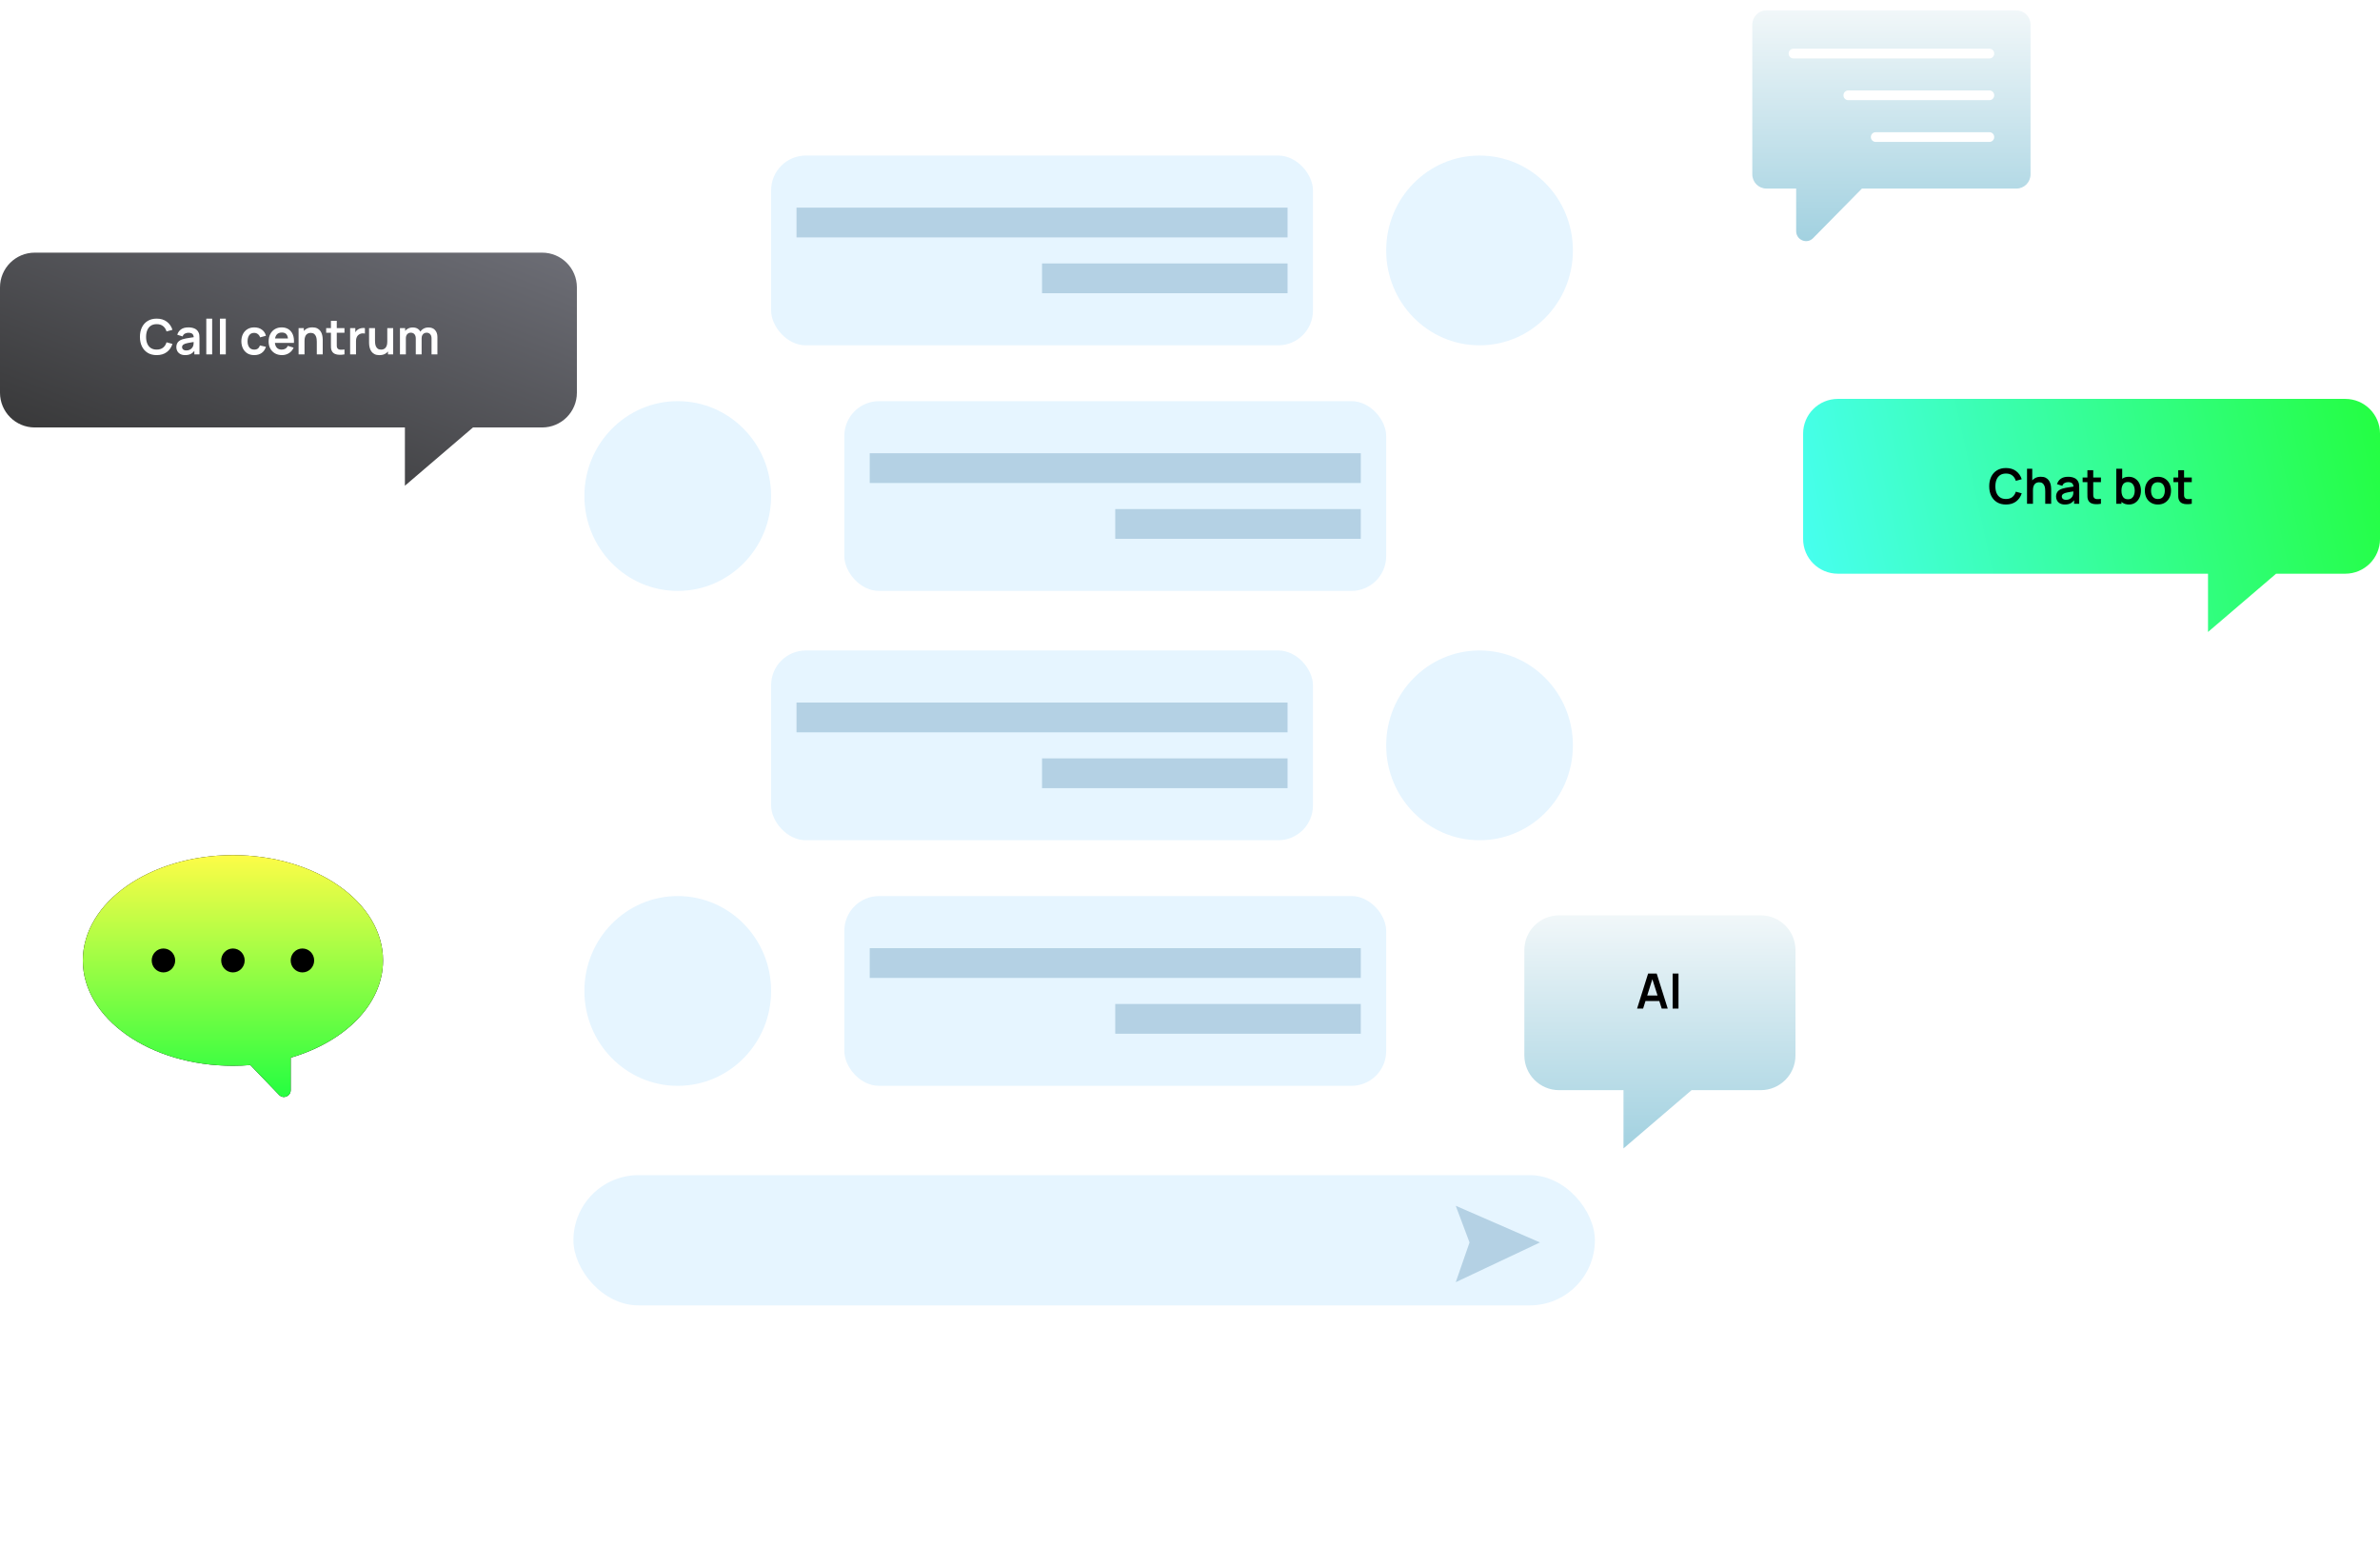 <?xml version="1.0" encoding="UTF-8"?> <svg xmlns="http://www.w3.org/2000/svg" width="685" height="445" viewBox="0 0 685 445" fill="none"><g clip-path="url(#clip0_792_1598)"><path d="M110.245 276.441C110.245 259.697 90.904 246.126 67.042 246.126C43.181 246.126 23.84 259.697 23.84 276.441C23.84 293.185 43.181 306.757 67.042 306.757C68.739 306.757 70.411 306.687 72.055 306.553L80.331 315.145C81.551 316.411 83.663 315.531 83.663 313.76V304.431C99.272 299.863 110.245 289.052 110.245 276.441Z" fill="black"></path><path d="M110.245 276.441C110.245 259.697 90.904 246.126 67.042 246.126C43.181 246.126 23.84 259.697 23.84 276.441C23.84 293.185 43.181 306.757 67.042 306.757C68.739 306.757 70.411 306.687 72.055 306.553L80.331 315.145C81.551 316.411 83.663 315.531 83.663 313.76V304.431C99.272 299.863 110.245 289.052 110.245 276.441Z" fill="url(#paint0_linear_792_1598)"></path><path d="M47.04 279.882C48.907 279.882 50.421 278.341 50.421 276.441C50.421 274.541 48.907 273 47.04 273C45.173 273 43.66 274.541 43.66 276.441C43.66 278.341 45.173 279.882 47.04 279.882Z" fill="black"></path><path d="M67.042 279.882C68.909 279.882 70.422 278.341 70.422 276.441C70.422 274.541 68.909 273 67.042 273C65.175 273 63.662 274.541 63.662 276.441C63.662 278.341 65.175 279.882 67.042 279.882Z" fill="black"></path><path d="M87.042 279.882C88.909 279.882 90.422 278.341 90.422 276.441C90.422 274.541 88.909 273 87.042 273C85.175 273 83.662 274.541 83.662 276.441C83.662 278.341 85.175 279.882 87.042 279.882Z" fill="black"></path></g><g clip-path="url(#clip1_792_1598)"><path d="M580.389 3H508.37C506.145 3 504.338 4.834 504.338 7.093V50.172C504.338 52.431 506.145 54.265 508.37 54.265H516.962V66.505C516.962 69.084 520.031 70.374 521.83 68.551L535.898 54.269H580.389C582.614 54.269 584.421 52.435 584.421 50.176V7.093C584.421 4.834 582.614 3 580.389 3Z" fill="url(#paint1_linear_792_1598)"></path><path d="M572.587 16.818H516.174C515.412 16.818 514.793 16.189 514.793 15.416C514.793 14.643 515.412 14.014 516.174 14.014H572.587C573.348 14.014 573.967 14.643 573.967 15.416C573.967 16.189 573.348 16.818 572.587 16.818Z" fill="white"></path><path d="M572.586 28.833H531.953C531.192 28.833 530.572 28.204 530.572 27.431C530.572 26.658 531.192 26.029 531.953 26.029H572.586C573.348 26.029 573.967 26.658 573.967 27.431C573.967 28.204 573.348 28.833 572.586 28.833Z" fill="white"></path><path d="M572.587 40.848H539.844C539.082 40.848 538.463 40.219 538.463 39.446C538.463 38.673 539.082 38.045 539.844 38.045H572.587C573.348 38.045 573.968 38.673 573.968 39.446C573.968 40.219 573.348 40.848 572.587 40.848Z" fill="white"></path></g><g filter="url(#filter0_d_792_1598)"><rect x="147.125" y="10.497" width="329.815" height="384.503" rx="30" fill="white"></rect></g><ellipse cx="425.835" cy="72.082" rx="26.87" ry="27.311" fill="#E6F5FF"></ellipse><rect x="221.939" y="44.77" width="155.951" height="54.623" rx="10" fill="#E6F5FF"></rect><rect x="229.25" y="59.765" width="141.33" height="8.568" fill="#B4D1E4"></rect><rect x="299.914" y="75.831" width="70.665" height="8.568" fill="#B4D1E4"></rect><ellipse cx="425.835" cy="214.53" rx="26.87" ry="27.311" fill="#E6F5FF"></ellipse><rect x="221.939" y="187.219" width="155.951" height="54.623" rx="10" fill="#E6F5FF"></rect><rect x="229.25" y="202.213" width="141.33" height="8.568" fill="#B4D1E4"></rect><rect x="299.914" y="218.279" width="70.665" height="8.568" fill="#B4D1E4"></rect><ellipse cx="195.067" cy="142.77" rx="26.87" ry="27.311" fill="#E6F5FF"></ellipse><rect x="243.012" y="115.459" width="155.951" height="54.623" rx="10" fill="#E6F5FF"></rect><rect x="250.324" y="130.453" width="141.33" height="8.568" fill="#B4D1E4"></rect><rect x="320.988" y="146.519" width="70.665" height="8.568" fill="#B4D1E4"></rect><ellipse cx="195.067" cy="285.219" rx="26.87" ry="27.311" fill="#E6F5FF"></ellipse><rect x="243.012" y="257.907" width="155.951" height="54.623" rx="10" fill="#E6F5FF"></rect><rect x="250.324" y="272.902" width="141.33" height="8.568" fill="#B4D1E4"></rect><rect x="320.988" y="288.967" width="70.665" height="8.568" fill="#B4D1E4"></rect><rect x="165.041" y="338.235" width="293.988" height="37.486" rx="18.743" fill="#E6F5FF"></rect><path fill-rule="evenodd" clip-rule="evenodd" d="M443.222 357.609L418.986 347.052L422.952 357.609V357.609L418.986 369.047L443.222 357.609Z" fill="#B4D1E4"></path><path fill-rule="evenodd" clip-rule="evenodd" d="M10 72.718C4.477 72.718 0 77.195 0 82.718V113.033C0 118.556 4.477 123.033 10 123.033H156.038C161.561 123.033 166.038 118.556 166.038 113.033V82.718C166.038 77.195 161.561 72.718 156.038 72.718H10ZM116.537 123.034V139.805L136.132 123.034H116.537Z" fill="url(#paint2_linear_792_1598)"></path><path fill-rule="evenodd" clip-rule="evenodd" d="M528.963 114.812C523.44 114.812 518.963 119.289 518.963 124.812V155.127C518.963 160.65 523.44 165.127 528.963 165.127L635.5 165.127V181.899L655.095 165.127L675.001 165.127C680.523 165.127 685.001 160.65 685.001 155.127V124.812C685.001 119.289 680.523 114.812 675.001 114.812H528.963Z" fill="url(#paint3_linear_792_1598)"></path><path fill-rule="evenodd" clip-rule="evenodd" d="M448.73 263.457C443.208 263.457 438.73 267.934 438.73 273.457V303.772C438.73 309.295 443.208 313.772 448.73 313.772L467.264 313.772V330.544L486.858 313.772L506.765 313.772C512.288 313.772 516.765 309.295 516.765 303.772V273.457C516.765 267.934 512.288 263.457 506.765 263.457L448.73 263.457Z" fill="url(#paint4_linear_792_1598)"></path><path d="M471.175 290.295L474.353 280.215H476.824L480.002 290.295H478.266L475.382 281.251H475.76L472.911 290.295H471.175ZM472.946 288.111V286.536H478.238V288.111H472.946ZM481.408 290.295V280.215H483.095V290.295H481.408Z" fill="black"></path><path d="M577.349 145.21C576.341 145.21 575.478 144.991 574.759 144.552C574.041 144.109 573.488 143.493 573.1 142.704C572.718 141.915 572.526 141.001 572.526 139.96C572.526 138.919 572.718 138.005 573.1 137.216C573.488 136.427 574.041 135.814 574.759 135.375C575.478 134.932 576.341 134.71 577.349 134.71C578.511 134.71 579.48 135.002 580.254 135.585C581.029 136.164 581.573 136.945 581.885 137.93L580.184 138.399C579.988 137.741 579.655 137.228 579.183 136.859C578.712 136.486 578.101 136.299 577.349 136.299C576.673 136.299 576.108 136.451 575.655 136.754C575.207 137.057 574.869 137.484 574.64 138.035C574.416 138.581 574.302 139.223 574.297 139.96C574.297 140.697 574.409 141.341 574.633 141.892C574.862 142.438 575.203 142.863 575.655 143.166C576.108 143.469 576.673 143.621 577.349 143.621C578.101 143.621 578.712 143.434 579.183 143.061C579.655 142.688 579.988 142.174 580.184 141.521L581.885 141.99C581.573 142.975 581.029 143.759 580.254 144.342C579.48 144.921 578.511 145.21 577.349 145.21ZM588.651 145V141.36C588.651 141.122 588.635 140.858 588.602 140.569C588.57 140.28 588.493 140.002 588.371 139.736C588.255 139.465 588.077 139.244 587.839 139.071C587.606 138.898 587.289 138.812 586.887 138.812C586.673 138.812 586.46 138.847 586.25 138.917C586.04 138.987 585.849 139.108 585.676 139.281C585.508 139.449 585.373 139.682 585.27 139.981C585.168 140.275 585.116 140.653 585.116 141.115L584.115 140.688C584.115 140.044 584.239 139.461 584.486 138.938C584.738 138.415 585.107 138 585.592 137.692C586.078 137.379 586.675 137.223 587.384 137.223C587.944 137.223 588.406 137.316 588.77 137.503C589.134 137.69 589.424 137.928 589.638 138.217C589.853 138.506 590.012 138.814 590.114 139.141C590.217 139.468 590.282 139.778 590.31 140.072C590.343 140.361 590.359 140.597 590.359 140.779V145H588.651ZM583.408 145V134.92H584.913V140.226H585.116V145H583.408ZM594.3 145.21C593.754 145.21 593.292 145.107 592.914 144.902C592.536 144.692 592.249 144.414 592.053 144.069C591.862 143.724 591.766 143.343 591.766 142.928C591.766 142.564 591.827 142.237 591.948 141.948C592.069 141.654 592.256 141.402 592.508 141.192C592.76 140.977 593.087 140.802 593.488 140.667C593.791 140.569 594.146 140.48 594.552 140.401C594.963 140.322 595.406 140.249 595.882 140.184C596.363 140.114 596.864 140.039 597.387 139.96L596.785 140.303C596.79 139.78 596.673 139.395 596.435 139.148C596.197 138.901 595.796 138.777 595.231 138.777C594.89 138.777 594.561 138.856 594.244 139.015C593.927 139.174 593.705 139.447 593.579 139.834L592.039 139.351C592.226 138.712 592.58 138.198 593.103 137.811C593.63 137.424 594.34 137.23 595.231 137.23C595.903 137.23 596.493 137.34 597.002 137.559C597.515 137.778 597.896 138.138 598.143 138.637C598.278 138.903 598.36 139.176 598.388 139.456C598.416 139.731 598.43 140.032 598.43 140.359V145H596.953V143.362L597.198 143.628C596.857 144.174 596.458 144.575 596.001 144.832C595.548 145.084 594.981 145.21 594.3 145.21ZM594.636 143.866C595.019 143.866 595.345 143.798 595.616 143.663C595.887 143.528 596.101 143.362 596.26 143.166C596.423 142.97 596.533 142.786 596.589 142.613C596.678 142.398 596.727 142.153 596.736 141.878C596.75 141.598 596.757 141.372 596.757 141.199L597.275 141.353C596.766 141.432 596.33 141.502 595.966 141.563C595.602 141.624 595.289 141.682 595.028 141.738C594.767 141.789 594.536 141.848 594.335 141.913C594.139 141.983 593.973 142.065 593.838 142.158C593.703 142.251 593.598 142.359 593.523 142.48C593.453 142.601 593.418 142.744 593.418 142.907C593.418 143.094 593.465 143.259 593.558 143.404C593.651 143.544 593.787 143.656 593.964 143.74C594.146 143.824 594.37 143.866 594.636 143.866ZM604.683 145C604.184 145.093 603.694 145.133 603.213 145.119C602.737 145.11 602.31 145.023 601.932 144.86C601.554 144.692 601.267 144.428 601.071 144.069C600.899 143.742 600.808 143.409 600.798 143.068C600.789 142.727 600.784 142.342 600.784 141.913V135.34H602.464V141.815C602.464 142.118 602.467 142.384 602.471 142.613C602.481 142.842 602.53 143.028 602.618 143.173C602.786 143.453 603.055 143.609 603.423 143.642C603.792 143.675 604.212 143.656 604.683 143.586V145ZM599.412 138.763V137.44H604.683V138.763H599.412ZM612.745 145.21C612.007 145.21 611.389 145.035 610.89 144.685C610.39 144.335 610.015 143.859 609.763 143.257C609.511 142.65 609.385 141.971 609.385 141.22C609.385 140.459 609.511 139.778 609.763 139.176C610.015 138.574 610.383 138.1 610.869 137.755C611.359 137.405 611.963 137.23 612.682 137.23C613.396 137.23 614.014 137.405 614.537 137.755C615.064 138.1 615.472 138.574 615.762 139.176C616.051 139.773 616.196 140.455 616.196 141.22C616.196 141.976 616.053 142.655 615.769 143.257C615.484 143.859 615.083 144.335 614.565 144.685C614.047 145.035 613.44 145.21 612.745 145.21ZM609.098 145V134.92H610.799V139.694H610.589V145H609.098ZM612.486 143.698C612.924 143.698 613.286 143.588 613.571 143.369C613.855 143.15 614.065 142.853 614.201 142.48C614.341 142.102 614.411 141.682 614.411 141.22C614.411 140.763 614.341 140.347 614.201 139.974C614.061 139.596 613.844 139.297 613.55 139.078C613.256 138.854 612.882 138.742 612.43 138.742C612 138.742 611.65 138.847 611.38 139.057C611.109 139.262 610.908 139.552 610.778 139.925C610.652 140.294 610.589 140.725 610.589 141.22C610.589 141.71 610.652 142.142 610.778 142.515C610.908 142.888 611.111 143.18 611.387 143.39C611.667 143.595 612.033 143.698 612.486 143.698ZM621.078 145.21C620.322 145.21 619.661 145.04 619.097 144.699C618.532 144.358 618.093 143.889 617.781 143.292C617.473 142.69 617.319 141.999 617.319 141.22C617.319 140.427 617.477 139.731 617.795 139.134C618.112 138.537 618.553 138.07 619.118 137.734C619.682 137.398 620.336 137.23 621.078 137.23C621.838 137.23 622.501 137.4 623.066 137.741C623.63 138.082 624.069 138.553 624.382 139.155C624.694 139.752 624.851 140.441 624.851 141.22C624.851 142.004 624.692 142.697 624.375 143.299C624.062 143.896 623.623 144.365 623.059 144.706C622.494 145.042 621.834 145.21 621.078 145.21ZM621.078 143.628C621.75 143.628 622.249 143.404 622.576 142.956C622.902 142.508 623.066 141.929 623.066 141.22C623.066 140.487 622.9 139.904 622.569 139.47C622.237 139.031 621.74 138.812 621.078 138.812C620.625 138.812 620.252 138.915 619.958 139.12C619.668 139.321 619.454 139.603 619.314 139.967C619.174 140.326 619.104 140.744 619.104 141.22C619.104 141.953 619.269 142.538 619.601 142.977C619.937 143.411 620.429 143.628 621.078 143.628ZM630.824 145C630.325 145.093 629.835 145.133 629.354 145.119C628.878 145.11 628.451 145.023 628.073 144.86C627.695 144.692 627.408 144.428 627.212 144.069C627.039 143.742 626.948 143.409 626.939 143.068C626.93 142.727 626.925 142.342 626.925 141.913V135.34H628.605V141.815C628.605 142.118 628.607 142.384 628.612 142.613C628.621 142.842 628.67 143.028 628.759 143.173C628.927 143.453 629.195 143.609 629.564 143.642C629.933 143.675 630.353 143.656 630.824 143.586V145ZM625.553 138.763V137.44H630.824V138.763H625.553Z" fill="black"></path><path d="M45.097 102.21C44.089 102.21 43.226 101.991 42.507 101.552C41.788 101.109 41.235 100.493 40.848 99.704C40.465 98.915 40.274 98.001 40.274 96.96C40.274 95.919 40.465 95.005 40.848 94.216C41.235 93.427 41.788 92.814 42.507 92.375C43.226 91.932 44.089 91.71 45.097 91.71C46.259 91.71 47.227 92.002 48.002 92.585C48.777 93.164 49.32 93.945 49.633 94.93L47.932 95.399C47.736 94.741 47.402 94.228 46.931 93.859C46.46 93.486 45.848 93.299 45.097 93.299C44.42 93.299 43.856 93.451 43.403 93.754C42.955 94.057 42.617 94.484 42.388 95.035C42.164 95.581 42.05 96.223 42.045 96.96C42.045 97.697 42.157 98.341 42.381 98.892C42.61 99.438 42.95 99.863 43.403 100.166C43.856 100.469 44.42 100.621 45.097 100.621C45.848 100.621 46.46 100.434 46.931 100.061C47.402 99.688 47.736 99.174 47.932 98.521L49.633 98.99C49.32 99.975 48.777 100.759 48.002 101.342C47.227 101.921 46.259 102.21 45.097 102.21ZM53.284 102.21C52.738 102.21 52.276 102.107 51.898 101.902C51.52 101.692 51.233 101.414 51.037 101.069C50.846 100.724 50.75 100.343 50.75 99.928C50.75 99.564 50.81 99.237 50.932 98.948C51.053 98.654 51.24 98.402 51.492 98.192C51.744 97.977 52.071 97.802 52.472 97.667C52.775 97.569 53.13 97.48 53.536 97.401C53.947 97.322 54.39 97.249 54.866 97.184C55.346 97.114 55.848 97.039 56.371 96.96L55.769 97.303C55.773 96.78 55.657 96.395 55.419 96.148C55.181 95.901 54.779 95.777 54.215 95.777C53.874 95.777 53.545 95.856 53.228 96.015C52.91 96.174 52.689 96.447 52.563 96.834L51.023 96.351C51.209 95.712 51.564 95.198 52.087 94.811C52.614 94.424 53.324 94.23 54.215 94.23C54.887 94.23 55.477 94.34 55.986 94.559C56.499 94.778 56.88 95.138 57.127 95.637C57.262 95.903 57.344 96.176 57.372 96.456C57.4 96.731 57.414 97.032 57.414 97.359V102H55.937V100.362L56.182 100.628C55.841 101.174 55.442 101.575 54.985 101.832C54.532 102.084 53.965 102.21 53.284 102.21ZM53.62 100.866C54.002 100.866 54.329 100.798 54.6 100.663C54.87 100.528 55.085 100.362 55.244 100.166C55.407 99.97 55.517 99.786 55.573 99.613C55.661 99.398 55.711 99.153 55.72 98.878C55.734 98.598 55.741 98.372 55.741 98.199L56.259 98.353C55.75 98.432 55.314 98.502 54.95 98.563C54.586 98.624 54.273 98.682 54.012 98.738C53.751 98.789 53.52 98.848 53.319 98.913C53.123 98.983 52.957 99.065 52.822 99.158C52.687 99.251 52.581 99.359 52.507 99.48C52.437 99.601 52.402 99.744 52.402 99.907C52.402 100.094 52.449 100.259 52.542 100.404C52.635 100.544 52.77 100.656 52.948 100.74C53.13 100.824 53.354 100.866 53.62 100.866ZM59.376 102V91.71H61.063V102H59.376ZM63.3 102V91.71H64.987V102H63.3ZM73.17 102.21C72.39 102.21 71.725 102.037 71.175 101.692C70.624 101.342 70.202 100.866 69.908 100.264C69.618 99.662 69.471 98.981 69.467 98.22C69.471 97.445 69.623 96.759 69.922 96.162C70.225 95.56 70.654 95.089 71.21 94.748C71.765 94.403 72.425 94.23 73.191 94.23C74.049 94.23 74.775 94.447 75.368 94.881C75.965 95.31 76.355 95.898 76.537 96.645L74.857 97.1C74.726 96.694 74.509 96.379 74.206 96.155C73.902 95.926 73.557 95.812 73.17 95.812C72.731 95.812 72.369 95.917 72.085 96.127C71.8 96.332 71.59 96.617 71.455 96.981C71.319 97.345 71.252 97.758 71.252 98.22C71.252 98.939 71.413 99.52 71.735 99.963C72.057 100.406 72.535 100.628 73.17 100.628C73.618 100.628 73.97 100.525 74.227 100.32C74.488 100.115 74.684 99.818 74.815 99.431L76.537 99.816C76.303 100.586 75.895 101.179 75.312 101.594C74.728 102.005 74.014 102.21 73.17 102.21ZM81.171 102.21C80.406 102.21 79.734 102.044 79.155 101.713C78.577 101.382 78.124 100.922 77.797 100.334C77.475 99.746 77.314 99.069 77.314 98.304C77.314 97.478 77.473 96.762 77.79 96.155C78.108 95.544 78.549 95.07 79.113 94.734C79.678 94.398 80.331 94.23 81.073 94.23C81.857 94.23 82.522 94.414 83.068 94.783C83.619 95.147 84.027 95.663 84.293 96.33C84.559 96.997 84.66 97.784 84.594 98.689H82.921V98.073C82.917 97.252 82.772 96.652 82.487 96.274C82.203 95.896 81.755 95.707 81.143 95.707C80.453 95.707 79.939 95.922 79.603 96.351C79.267 96.776 79.099 97.399 79.099 98.22C79.099 98.985 79.267 99.578 79.603 99.998C79.939 100.418 80.429 100.628 81.073 100.628C81.489 100.628 81.846 100.537 82.144 100.355C82.448 100.168 82.681 99.9 82.844 99.55L84.51 100.054C84.221 100.735 83.773 101.265 83.166 101.643C82.564 102.021 81.899 102.21 81.171 102.21ZM78.567 98.689V97.415H83.768V98.689H78.567ZM91.18 102V98.36C91.18 98.122 91.164 97.858 91.131 97.569C91.098 97.28 91.021 97.002 90.9 96.736C90.783 96.465 90.606 96.244 90.368 96.071C90.135 95.898 89.817 95.812 89.416 95.812C89.201 95.812 88.989 95.847 88.779 95.917C88.569 95.987 88.378 96.108 88.205 96.281C88.037 96.449 87.902 96.682 87.799 96.981C87.696 97.275 87.645 97.653 87.645 98.115L86.644 97.688C86.644 97.044 86.768 96.461 87.015 95.938C87.267 95.415 87.636 95 88.121 94.692C88.606 94.379 89.204 94.223 89.913 94.223C90.473 94.223 90.935 94.316 91.299 94.503C91.663 94.69 91.952 94.928 92.167 95.217C92.382 95.506 92.54 95.814 92.643 96.141C92.746 96.468 92.811 96.778 92.839 97.072C92.872 97.361 92.888 97.597 92.888 97.779V102H91.18ZM85.937 102V94.44H87.442V96.785H87.645V102H85.937ZM99.146 102C98.647 102.093 98.156 102.133 97.676 102.119C97.2 102.11 96.773 102.023 96.395 101.86C96.017 101.692 95.73 101.428 95.534 101.069C95.361 100.742 95.27 100.409 95.261 100.068C95.251 99.727 95.247 99.342 95.247 98.913V92.34H96.927V98.815C96.927 99.118 96.929 99.384 96.934 99.613C96.943 99.842 96.992 100.028 97.081 100.173C97.249 100.453 97.517 100.609 97.886 100.642C98.254 100.675 98.674 100.656 99.146 100.586V102ZM93.875 95.763V94.44H99.146V95.763H93.875ZM100.771 102V94.44H102.262V96.281L102.08 96.043C102.174 95.791 102.297 95.562 102.451 95.357C102.61 95.147 102.799 94.974 103.018 94.839C103.205 94.713 103.41 94.615 103.634 94.545C103.863 94.47 104.096 94.426 104.334 94.412C104.572 94.393 104.803 94.403 105.027 94.44V96.015C104.803 95.95 104.544 95.929 104.25 95.952C103.961 95.975 103.7 96.057 103.466 96.197C103.233 96.323 103.042 96.484 102.892 96.68C102.748 96.876 102.64 97.1 102.57 97.352C102.5 97.599 102.465 97.868 102.465 98.157V102H100.771ZM109.198 102.217C108.638 102.217 108.176 102.124 107.812 101.937C107.448 101.75 107.159 101.512 106.944 101.223C106.73 100.934 106.571 100.626 106.468 100.299C106.366 99.972 106.298 99.664 106.265 99.375C106.237 99.081 106.223 98.843 106.223 98.661V94.44H107.931V98.08C107.931 98.313 107.948 98.577 107.98 98.871C108.013 99.16 108.088 99.44 108.204 99.711C108.326 99.977 108.503 100.196 108.736 100.369C108.974 100.542 109.294 100.628 109.695 100.628C109.91 100.628 110.122 100.593 110.332 100.523C110.542 100.453 110.731 100.334 110.899 100.166C111.072 99.993 111.21 99.758 111.312 99.459C111.415 99.16 111.466 98.782 111.466 98.325L112.467 98.752C112.467 99.396 112.341 99.979 112.089 100.502C111.842 101.025 111.476 101.442 110.99 101.755C110.505 102.063 109.908 102.217 109.198 102.217ZM111.669 102V99.655H111.466V94.44H113.16V102H111.669ZM124.206 102V97.408C124.206 96.89 124.078 96.486 123.821 96.197C123.564 95.903 123.217 95.756 122.778 95.756C122.507 95.756 122.265 95.819 122.05 95.945C121.835 96.066 121.665 96.248 121.539 96.491C121.413 96.729 121.35 97.014 121.35 97.345L120.601 96.904C120.596 96.381 120.713 95.922 120.951 95.525C121.194 95.124 121.52 94.811 121.931 94.587C122.342 94.363 122.799 94.251 123.303 94.251C124.138 94.251 124.778 94.503 125.221 95.007C125.669 95.506 125.893 96.164 125.893 96.981V102H124.206ZM115.113 102V94.44H116.604V96.785H116.814V102H115.113ZM119.67 102V97.429C119.67 96.902 119.542 96.491 119.285 96.197C119.028 95.903 118.678 95.756 118.235 95.756C117.806 95.756 117.46 95.903 117.199 96.197C116.942 96.491 116.814 96.874 116.814 97.345L116.058 96.841C116.058 96.351 116.179 95.91 116.422 95.518C116.665 95.126 116.991 94.818 117.402 94.594C117.817 94.365 118.282 94.251 118.795 94.251C119.36 94.251 119.831 94.372 120.209 94.615C120.592 94.853 120.876 95.18 121.063 95.595C121.254 96.006 121.35 96.47 121.35 96.988V102H119.67Z" fill="white"></path><defs><filter id="filter0_d_792_1598" x="117.125" y="0.497" width="389.814" height="444.503" filterUnits="userSpaceOnUse" color-interpolation-filters="sRGB"><feFlood flood-opacity="0" result="BackgroundImageFix"></feFlood><feColorMatrix in="SourceAlpha" type="matrix" values="0 0 0 0 0 0 0 0 0 0 0 0 0 0 0 0 0 0 127 0" result="hardAlpha"></feColorMatrix><feOffset dy="20"></feOffset><feGaussianBlur stdDeviation="15"></feGaussianBlur><feComposite in2="hardAlpha" operator="out"></feComposite><feColorMatrix type="matrix" values="0 0 0 0 0 0 0 0 0 0.283 0 0 0 0 0.468 0 0 0 0.25 0"></feColorMatrix><feBlend mode="normal" in2="BackgroundImageFix" result="effect1_dropShadow_792_1598"></feBlend><feBlend mode="normal" in="SourceGraphic" in2="effect1_dropShadow_792_1598" result="shape"></feBlend></filter><linearGradient id="paint0_linear_792_1598" x1="67.042" y1="246.126" x2="67.042" y2="315.742" gradientUnits="userSpaceOnUse"><stop stop-color="#FDFC47"></stop><stop offset="1" stop-color="#24FE41"></stop></linearGradient><linearGradient id="paint1_linear_792_1598" x1="544.379" y1="3" x2="544.379" y2="69.404" gradientUnits="userSpaceOnUse"><stop stop-color="#F1F7F9"></stop><stop offset="1" stop-color="#A2D1E0"></stop></linearGradient><linearGradient id="paint2_linear_792_1598" x1="166.038" y1="72.718" x2="122.222" y2="186.763" gradientUnits="userSpaceOnUse"><stop stop-color="#6D6E76"></stop><stop offset="1" stop-color="#303030"></stop></linearGradient><linearGradient id="paint3_linear_792_1598" x1="685.001" y1="114.812" x2="512.55" y2="152.749" gradientUnits="userSpaceOnUse"><stop stop-color="#24FE41"></stop><stop offset="0.354" stop-color="#31FE80"></stop><stop offset="1" stop-color="#48FFF4"></stop></linearGradient><linearGradient id="paint4_linear_792_1598" x1="477.748" y1="263.457" x2="477.748" y2="330.544" gradientUnits="userSpaceOnUse"><stop stop-color="#F1F7F9"></stop><stop offset="1" stop-color="#A2D1E0"></stop></linearGradient><clipPath id="clip0_792_1598"><rect width="86.405" height="69.618" fill="white" transform="translate(23.84 246.126)"></rect></clipPath><clipPath id="clip1_792_1598"><rect width="80.083" height="66.404" fill="white" transform="translate(504.338 3)"></rect></clipPath></defs></svg> 